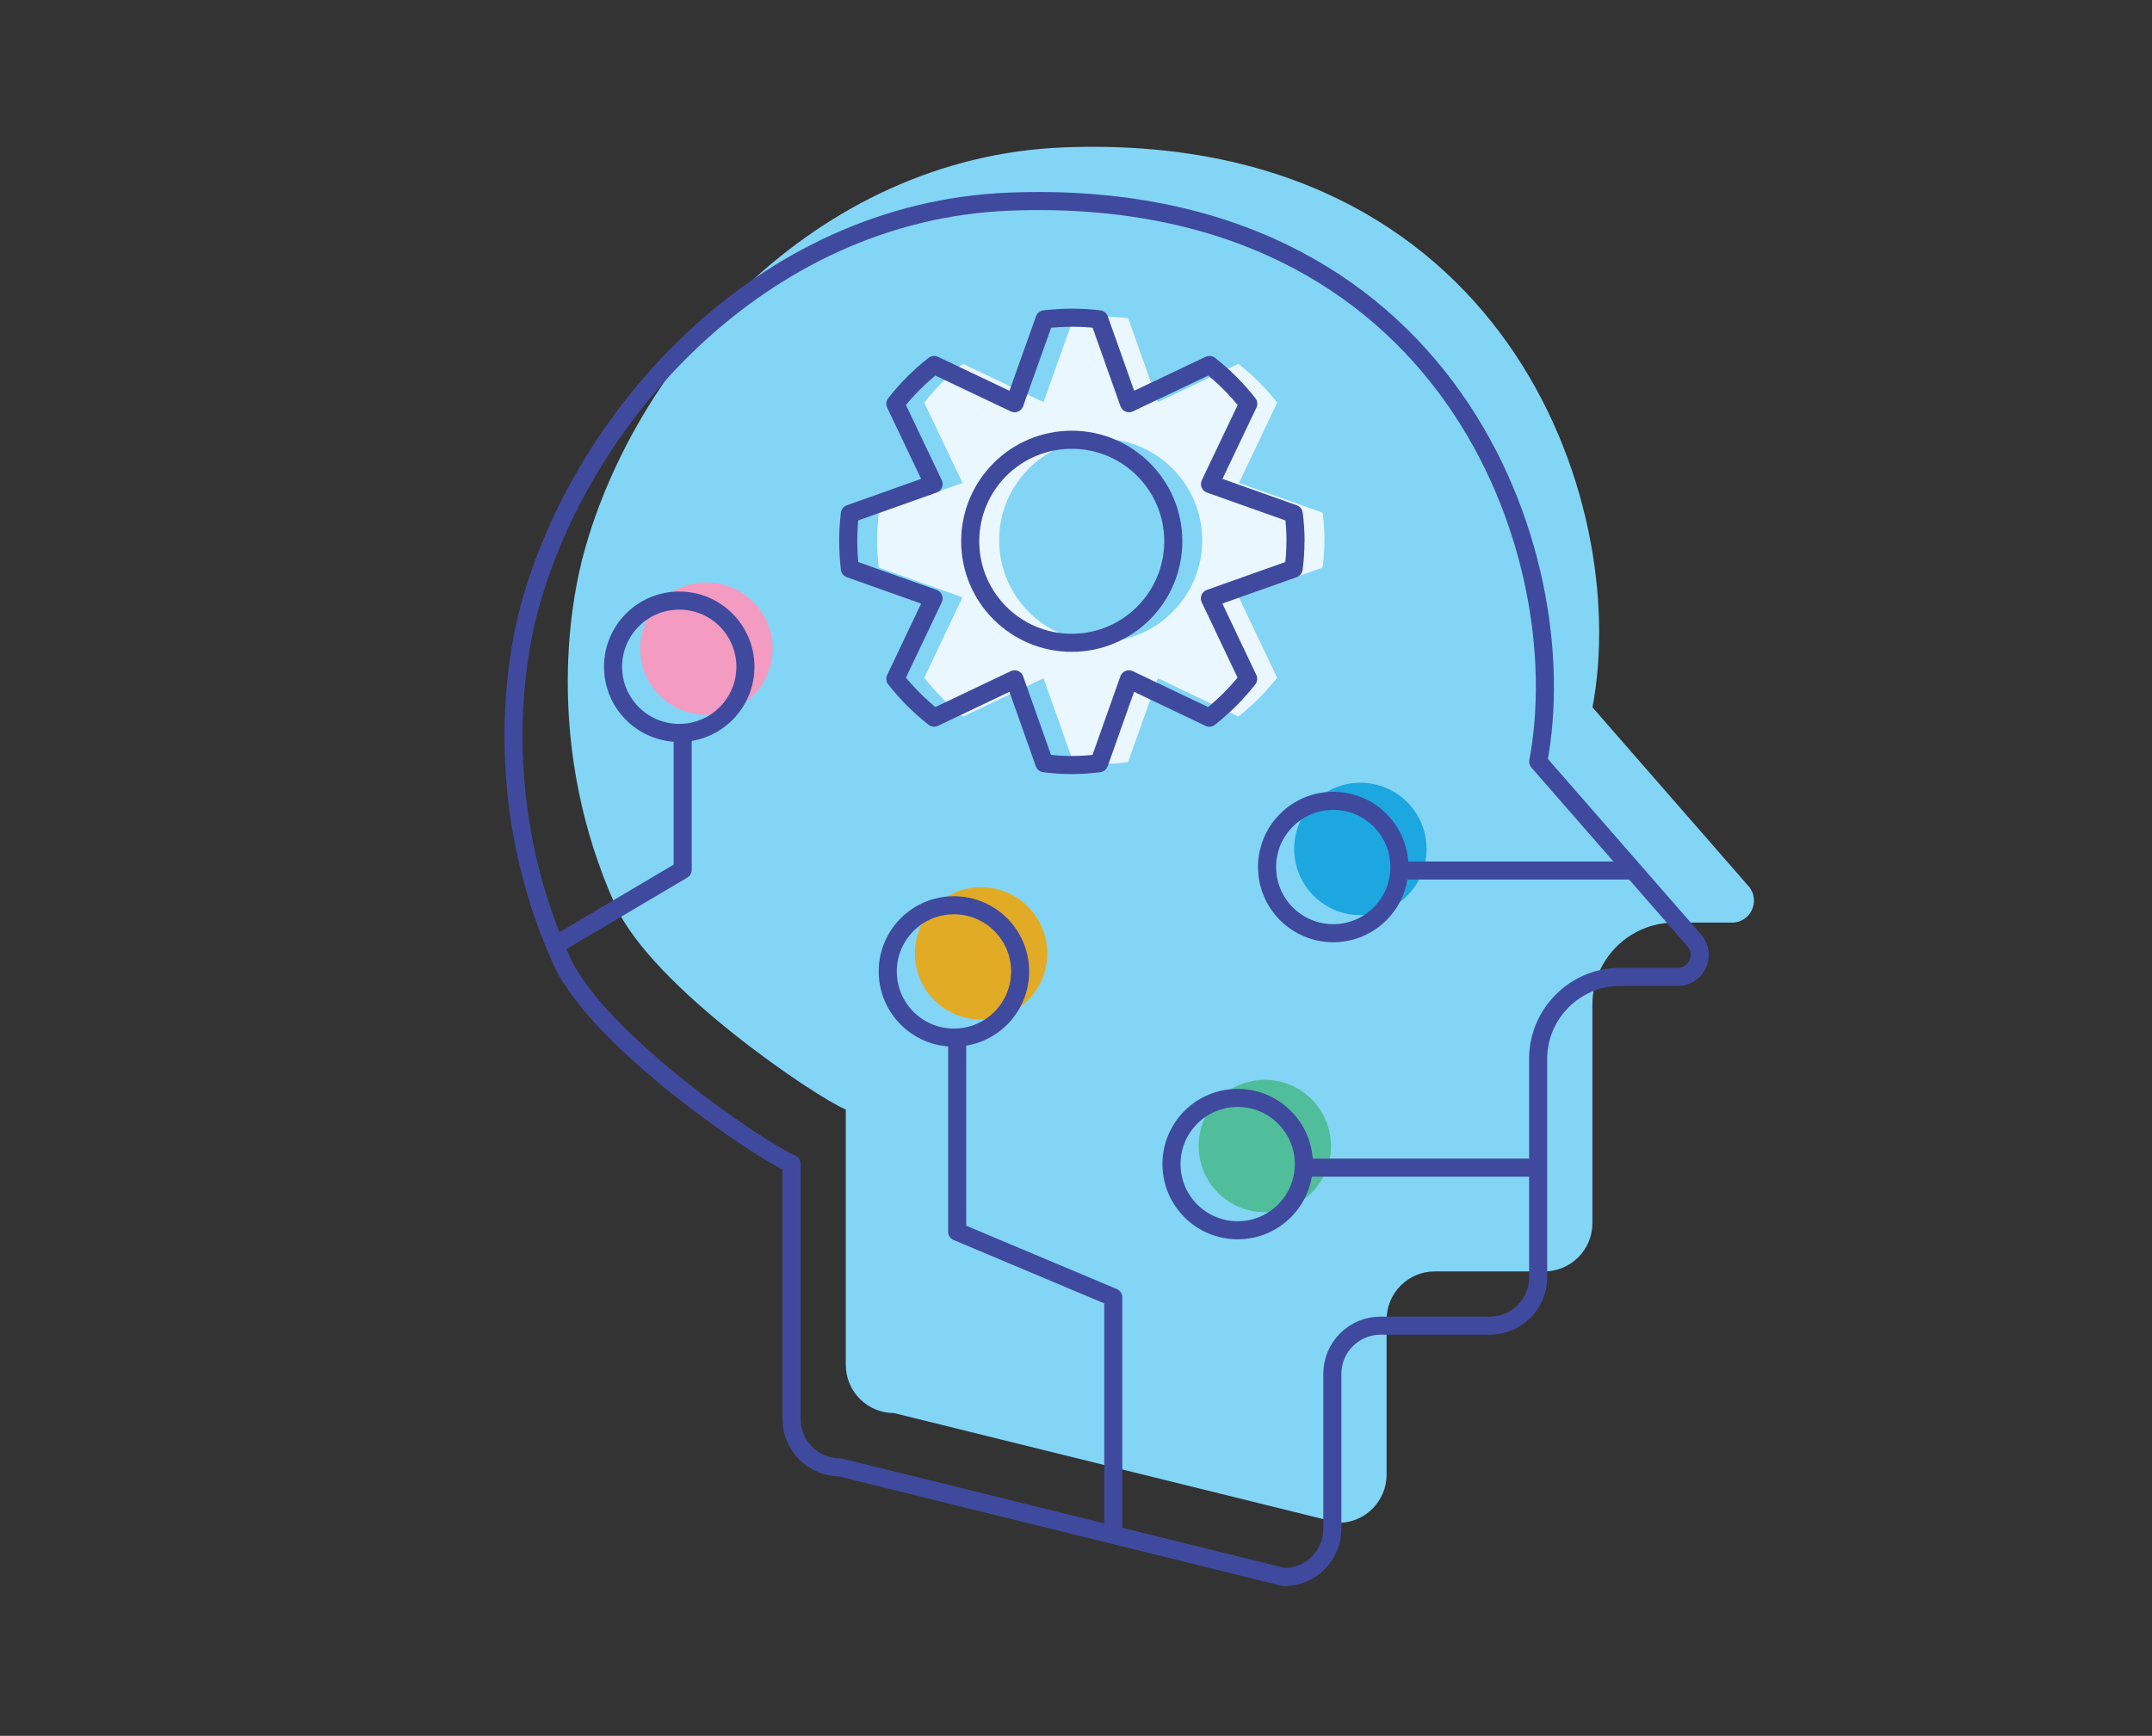 <?xml version="1.0" encoding="UTF-8"?>
<svg id="illustations" xmlns="http://www.w3.org/2000/svg" viewBox="0 0 238 192">
  <rect x="0" y="0" width="238" height="192" fill="#333333" stroke="none"/>
  <defs>
    <style>
      .cls-1 {
        fill: none;
        stroke: #3f4a9e;
        stroke-linecap: square;
        stroke-linejoin: round;
        stroke-width: 2px;
      }

      .cls-2 {
        fill: #eaf7fe;
      }

      .cls-3 {
        fill: #e2ab25;
      }

      .cls-4 {
        fill: #1da7e0;
      }

      .cls-5 {
        fill: #83d5f6;
      }

      .cls-6 {
        fill: #f49bc2;
      }

      .cls-7 {
        fill: #51be9b;
      }
    </style>
  </defs>
  <path class="cls-5" d="M64.29,62.24c5.43-21.65,25.68-44.88,53.4-45.94,48.49-1.86,62.78,38.94,58.43,61.94l17.26,19.78c1.37,1.57.26,4.03-1.83,4.03h-6.37c-4.99,0-9.07,4.08-9.07,9.07v24.18c0,2.94-2.39,5.33-5.33,5.33h-12.1c-2.94,0-5.33,2.39-5.33,5.33v17.15c0,2.94-2.39,5.33-5.33,5.33l-49.15-12.14c-2.94,0-5.33-2.39-5.33-5.33v-28.25c-3.17-1.27-21.43-13.54-25.48-22.57-7.83-17.42-4.94-33.2-3.76-37.91Z"/>
  <circle class="cls-4" cx="150.45" cy="93.9" r="7.32"/>
  <circle class="cls-7" cx="139.88" cy="126.76" r="7.32"/>
  <circle class="cls-3" cx="108.5" cy="105.45" r="7.32"/>
  <circle class="cls-6" cx="78.12" cy="71.75" r="7.32"/>
  <path class="cls-2" d="M146.48,59.75c0-1.02-.07-2.05-.2-3.04l-9.26-3.29,4.23-8.88c-1.25-1.6-2.69-3.04-4.29-4.29l-8.9,4.23-3.29-9.28c-1-.12-1.99-.18-3.03-.18s-2.03.07-3.02.18l-3.31,9.28-8.9-4.23c-1.6,1.25-3.04,2.69-4.29,4.29l4.23,8.88-9.26,3.29c-.12,1-.18,2.02-.18,3.04s.07,2.05.18,3.03l9.26,3.29-4.23,8.9c1.25,1.59,2.69,3.03,4.29,4.29l8.9-4.24,3.29,9.28c1,.13,2.01.2,3.03.2s2.03-.07,3.03-.2l3.29-9.28,8.9,4.24c1.6-1.26,3.04-2.7,4.29-4.29l-4.23-8.9,9.26-3.29c.13-.98.2-2.01.2-3.03ZM121.73,70.99c-6.21,0-11.23-5.03-11.23-11.23s5.03-11.23,11.23-11.23,11.23,5.03,11.23,11.23-5.03,11.23-11.23,11.23Z"/>
  <g>
    <path class="cls-1" d="M143.28,59.87c0-1.02-.07-2.05-.2-3.04l-9.26-3.29,4.23-8.88c-1.25-1.6-2.69-3.04-4.29-4.29l-8.9,4.23-3.29-9.28c-1-.12-1.99-.18-3.03-.18s-2.03.07-3.02.18l-3.31,9.28-8.9-4.23c-1.6,1.25-3.04,2.69-4.29,4.29l4.23,8.88-9.26,3.29c-.12,1-.18,2.02-.18,3.04s.07,2.05.18,3.03l9.26,3.29-4.23,8.9c1.25,1.59,2.69,3.03,4.29,4.29l8.9-4.24,3.29,9.28c1,.13,2.01.2,3.03.2s2.03-.07,3.03-.2l3.29-9.28,8.9,4.24c1.6-1.26,3.04-2.7,4.29-4.29l-4.23-8.9,9.26-3.29c.13-.98.2-2.01.2-3.03ZM118.53,71.1c-6.21,0-11.23-5.03-11.23-11.23s5.03-11.23,11.23-11.23,11.23,5.03,11.23,11.23-5.03,11.23-11.23,11.23Z"/>
    <path class="cls-1" d="M58.29,68.24c5.43-21.65,25.68-44.88,53.4-45.94,48.49-1.86,62.78,38.94,58.43,61.94l17.26,19.78c1.37,1.57.26,4.03-1.83,4.03h-6.37c-4.99,0-9.07,4.08-9.07,9.07v24.18c0,2.94-2.39,5.33-5.33,5.33h-12.1c-2.94,0-5.33,2.39-5.33,5.33v17.15c0,2.94-2.39,5.33-5.33,5.33l-49.15-12.14c-2.94,0-5.33-2.39-5.33-5.33v-28.25c-3.17-1.27-21.43-13.54-25.48-22.57-7.83-17.42-4.94-33.2-3.76-37.91Z"/>
  </g>
  <line class="cls-1" x1="179.63" y1="96.29" x2="156.58" y2="96.29"/>
  <circle class="cls-1" cx="147.45" cy="95.9" r="7.32"/>
  <line class="cls-1" x1="169.05" y1="129.15" x2="146" y2="129.15"/>
  <circle class="cls-1" cx="136.88" cy="128.76" r="7.32"/>
  <circle class="cls-1" cx="105.5" cy="107.45" r="7.32"/>
  <circle class="cls-1" cx="75.12" cy="73.75" r="7.32"/>
  <polyline class="cls-1" points="123.12 169.22 123.12 143.5 105.86 136.24 105.86 114.85"/>
  <polyline class="cls-1" points="61.7 104.37 75.5 96.21 75.5 82.4"/>
</svg>